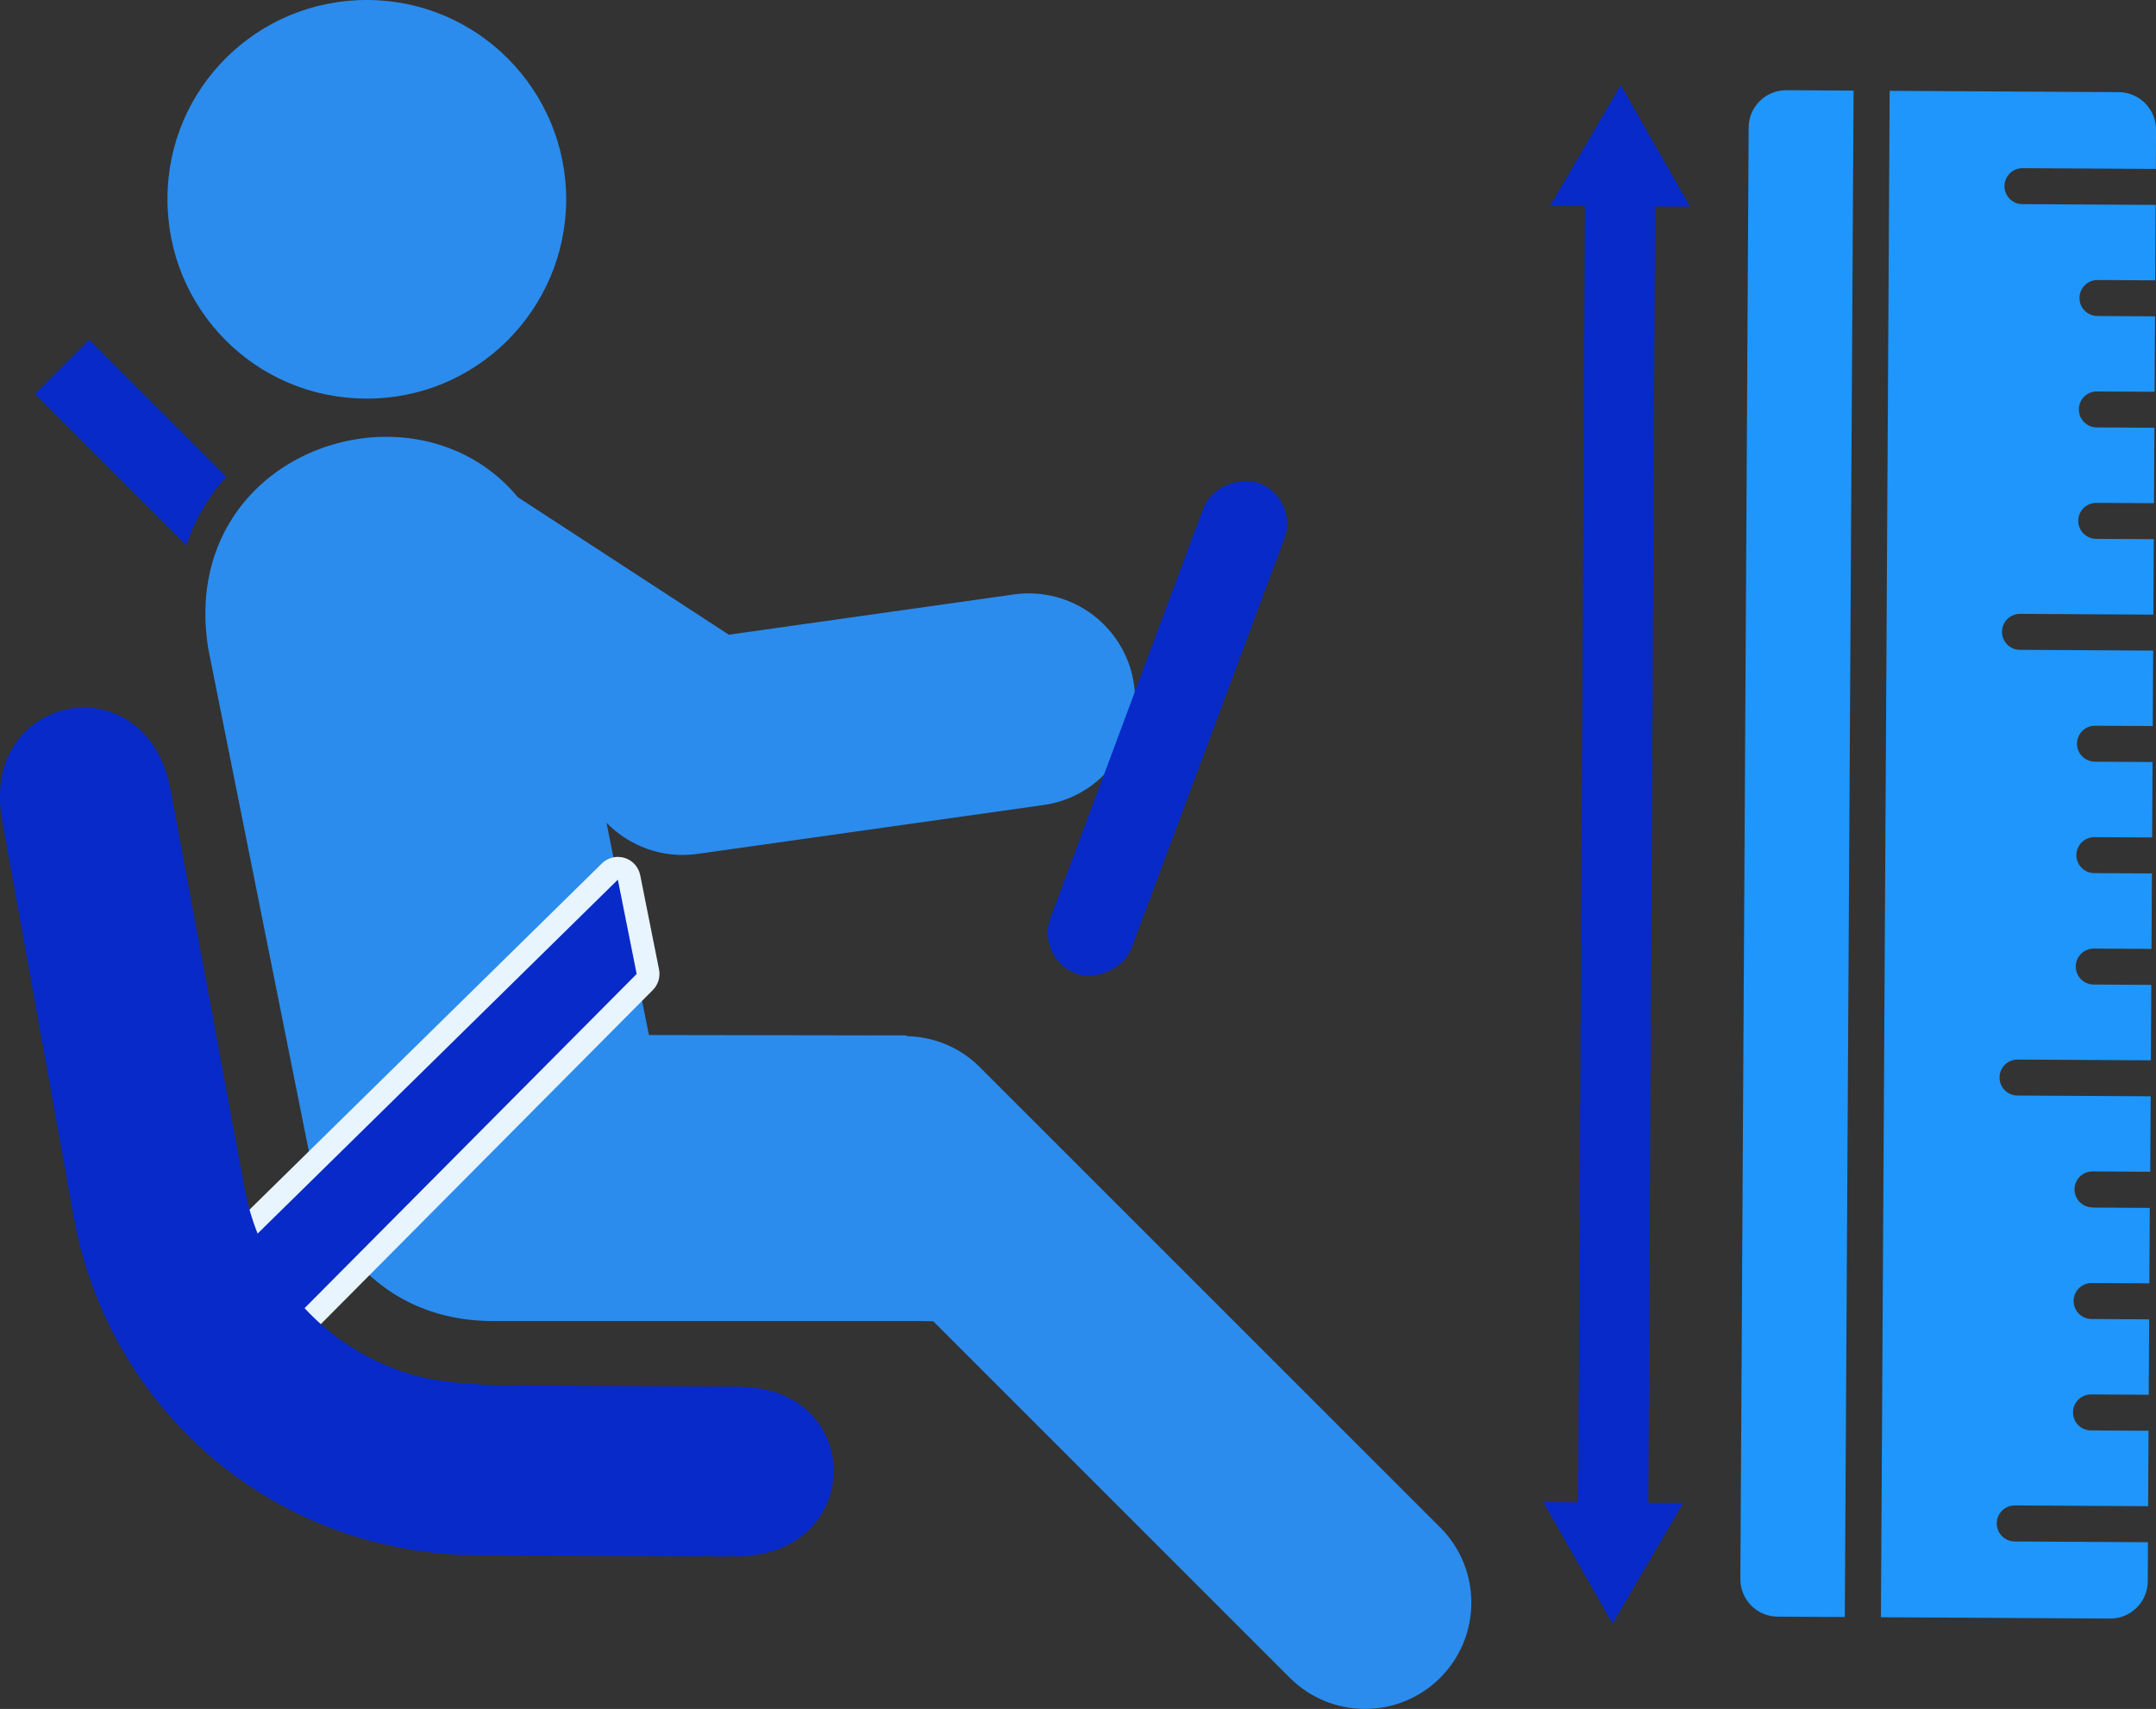<?xml version="1.0" encoding="UTF-8"?>
<svg id="Layer_2" data-name="Layer 2" xmlns="http://www.w3.org/2000/svg" viewBox="0 0 798.82 633.28">
  <rect x="0" y="0" width="798.82" height="633.28" fill="#333333" stroke="none"/>
  <defs>
    <style>
      .cls-1 {
        fill: #2b8cee;
      }

      .cls-2 {
        fill: #1e96fc;
        fill-rule: evenodd;
      }

      .cls-3 {
        fill: #e8f4fe;
      }

      .cls-4 {
        fill: #072ac8;
      }
    </style>
  </defs>
  <g id="Illustrations">
    <g>
      <g>
        <path class="cls-1" d="M135.6,147.7c40.74.26,73.91-32.77,74.18-73.46C209.93,33.38,176.95.14,136.19,0,95.34-.18,62.16,32.7,62.05,73.46c-.2,40.92,32.63,74.17,73.55,74.24h0Z"/>
        <path class="cls-4" d="M82.66,177.98c.38-.44.78-.86,1.17-1.29l-50.78-50.78-20.11,20.11,56.08,56.08c2.97-8.84,7.53-17,13.63-24.12h0Z"/>
        <path class="cls-1" d="M224.7,304.88c8.47,8.67,20.77,13.37,33.7,11.55l128.27-18.12c11-1.55,20.28-7.53,26.34-15.86l-17.33,46.49c-2.82,7.58,1.04,16.01,8.61,18.83,7.57,2.82,16.01-1.03,18.83-8.61l48.95-131.39c2.82-7.58-1.04-16.01-8.61-18.83-7.57-2.82-16.01,1.03-18.83,8.61l-24.24,65.07c.25-2.89.2-5.84-.22-8.84-3.04-21.54-22.98-36.54-44.52-33.5l-105.62,14.92-78.15-50.94c-38.63-46.57-126.13-16.91-114.78,55.81l38.96,194.68c.31,1.59.68,3.16,1.1,4.72l112.06-112.06-4.51-22.53Z"/>
        <path class="cls-1" d="M533.6,566.03l-170.56-170.56c-7.59-7.59-17.51-11.41-27.46-11.51.24-.09.47-.18.71-.26l-95.86-.15-4.53-22.64-105.16,105.17c11.59,13.99,29.16,23.45,51.82,23.45h157.95l5.27.1,132.11,132.11c15.38,15.38,40.33,15.38,55.72,0,15.38-15.38,15.38-40.33,0-55.72h0Z"/>
      </g>
      <rect class="cls-4" x="335.59" y="253.89" width="193.96" height="32.05" rx="16.02" ry="16.02" transform="translate(28.45 580.81) rotate(-69.54)"/>
      <g>
        <path class="cls-4" d="M103.95,497.94c-1.12,0-2.19-.45-2.99-1.24l-22.66-22.66c-.8-.8-1.24-1.88-1.24-3.01,0-1.13.46-2.2,1.26-2.99l147.63-145.07c.8-.79,1.87-1.21,2.96-1.21.42,0,.83.06,1.24.19,1.48.46,2.6,1.69,2.9,3.21l6.97,34.93c.28,1.38-.15,2.81-1.15,3.8l-131.95,132.8c-.79.8-1.87,1.25-2.99,1.25h0Z"/>
        <path class="cls-3" d="M228.92,325.99l6.97,34.93-131.95,132.8-22.66-22.66,147.63-145.07M228.93,317.54c-2.18,0-4.32.85-5.92,2.42l-147.63,145.07c-1.61,1.58-2.52,3.74-2.53,5.99,0,2.25.88,4.42,2.47,6.01l22.66,22.66c1.58,1.58,3.73,2.47,5.97,2.47,0,0,0,0,.01,0,2.25,0,4.4-.9,5.98-2.49l131.95-132.8c1.98-2,2.84-4.85,2.29-7.61l-6.97-34.93c-.61-3.04-2.83-5.51-5.8-6.42-.82-.25-1.65-.37-2.48-.37h0Z"/>
      </g>
      <path class="cls-4" d="M96.74,460.21c-2.55-5.81-4.53-11.89-5.79-18.16l-27.74-149.3c-8.61-47.55-71.15-36.22-62.38,11.39l26.81,148.57c10.33,53.87,49.52,100.41,105.84,117.25,14.51,4.21,29.3,6.37,43.74,6.37l95.23.42c48.33.2,48.65-63.25.55-62.87l-90.49-.5c-9.92-.74-20.23-1.1-30.26-4.1-15.78-4.7-29.24-13.46-39.63-24.75l24.52-24.52c-6.42-7.76-11.01-16.91-13.6-26.62l-26.83,26.81Z"/>
    </g>
    <g>
      <g>
        <rect class="cls-4" x="351.23" y="303.61" width="495.53" height="26" transform="translate(279.23 913.93) rotate(-89.7)"/>
        <polygon class="cls-4" points="623.66 556.93 597.49 601.69 571.8 556.65 623.66 556.93"/>
        <polygon class="cls-4" points="626.18 76.58 600.49 31.54 574.33 76.3 626.18 76.58"/>
      </g>
      <path class="cls-2" d="M683.52,599.23l3.25-565.66-24.94-.14c-7.63-.04-13.9,6.15-13.94,13.78l-3.07,537.93c-.04,7.63,6.15,13.9,13.78,13.94l24.94.14h-.02ZM775.16,447.49l21.36.12-.16,27.96-21.36-.12c-3.69-.02-6.68,2.94-6.7,6.63s2.94,6.68,6.63,6.7l21.36.12-.16,27.96-21.36-.12c-3.69-.02-6.68,2.94-6.7,6.63s2.94,6.68,6.63,6.7l21.36.12-.16,27.96-49.38-.28c-3.69-.02-6.7,2.96-6.7,6.63-.02,3.69,2.94,6.68,6.64,6.72l49.38.28-.08,14.51c-.04,7.63-6.31,13.83-13.94,13.78l-84.92-.49,3.24-565.64,84.92.49c7.62.06,13.81,6.33,13.78,13.94l-.08,14.51-49.38-.28c-3.69-.02-6.68,2.94-6.7,6.63s2.94,6.68,6.63,6.7l49.38.28-.16,27.96-21.36-.12c-3.69-.02-6.68,2.94-6.7,6.63-.02,3.69,2.94,6.68,6.63,6.7l21.36.12-.16,27.96-21.36-.12c-3.69-.02-6.68,2.94-6.7,6.63-.02,3.69,2.94,6.68,6.63,6.7l21.36.12-.16,27.96-21.36-.12c-3.69-.02-6.68,2.94-6.7,6.63-.02,3.69,2.94,6.68,6.63,6.7l21.36.12-.16,27.96-49.38-.28c-3.69-.02-6.68,2.94-6.7,6.63-.02,3.69,2.94,6.68,6.63,6.7l49.38.28-.16,27.96-21.36-.12c-3.69-.02-6.68,2.94-6.7,6.63s2.94,6.68,6.63,6.7l21.36.12-.16,27.96-21.36-.12c-3.69-.02-6.68,2.94-6.7,6.63s2.94,6.68,6.63,6.7l21.36.12-.16,27.96-21.36-.12c-3.69-.02-6.68,2.94-6.7,6.63s2.96,6.7,6.63,6.7l21.36.12-.16,27.96-49.38-.28c-3.69-.02-6.68,2.94-6.7,6.63s2.94,6.68,6.63,6.7l49.38.28-.16,27.96-21.36-.12c-3.69-.02-6.68,2.94-6.7,6.63s2.94,6.68,6.63,6.7v.06Z"/>
    </g>
  </g>
</svg>